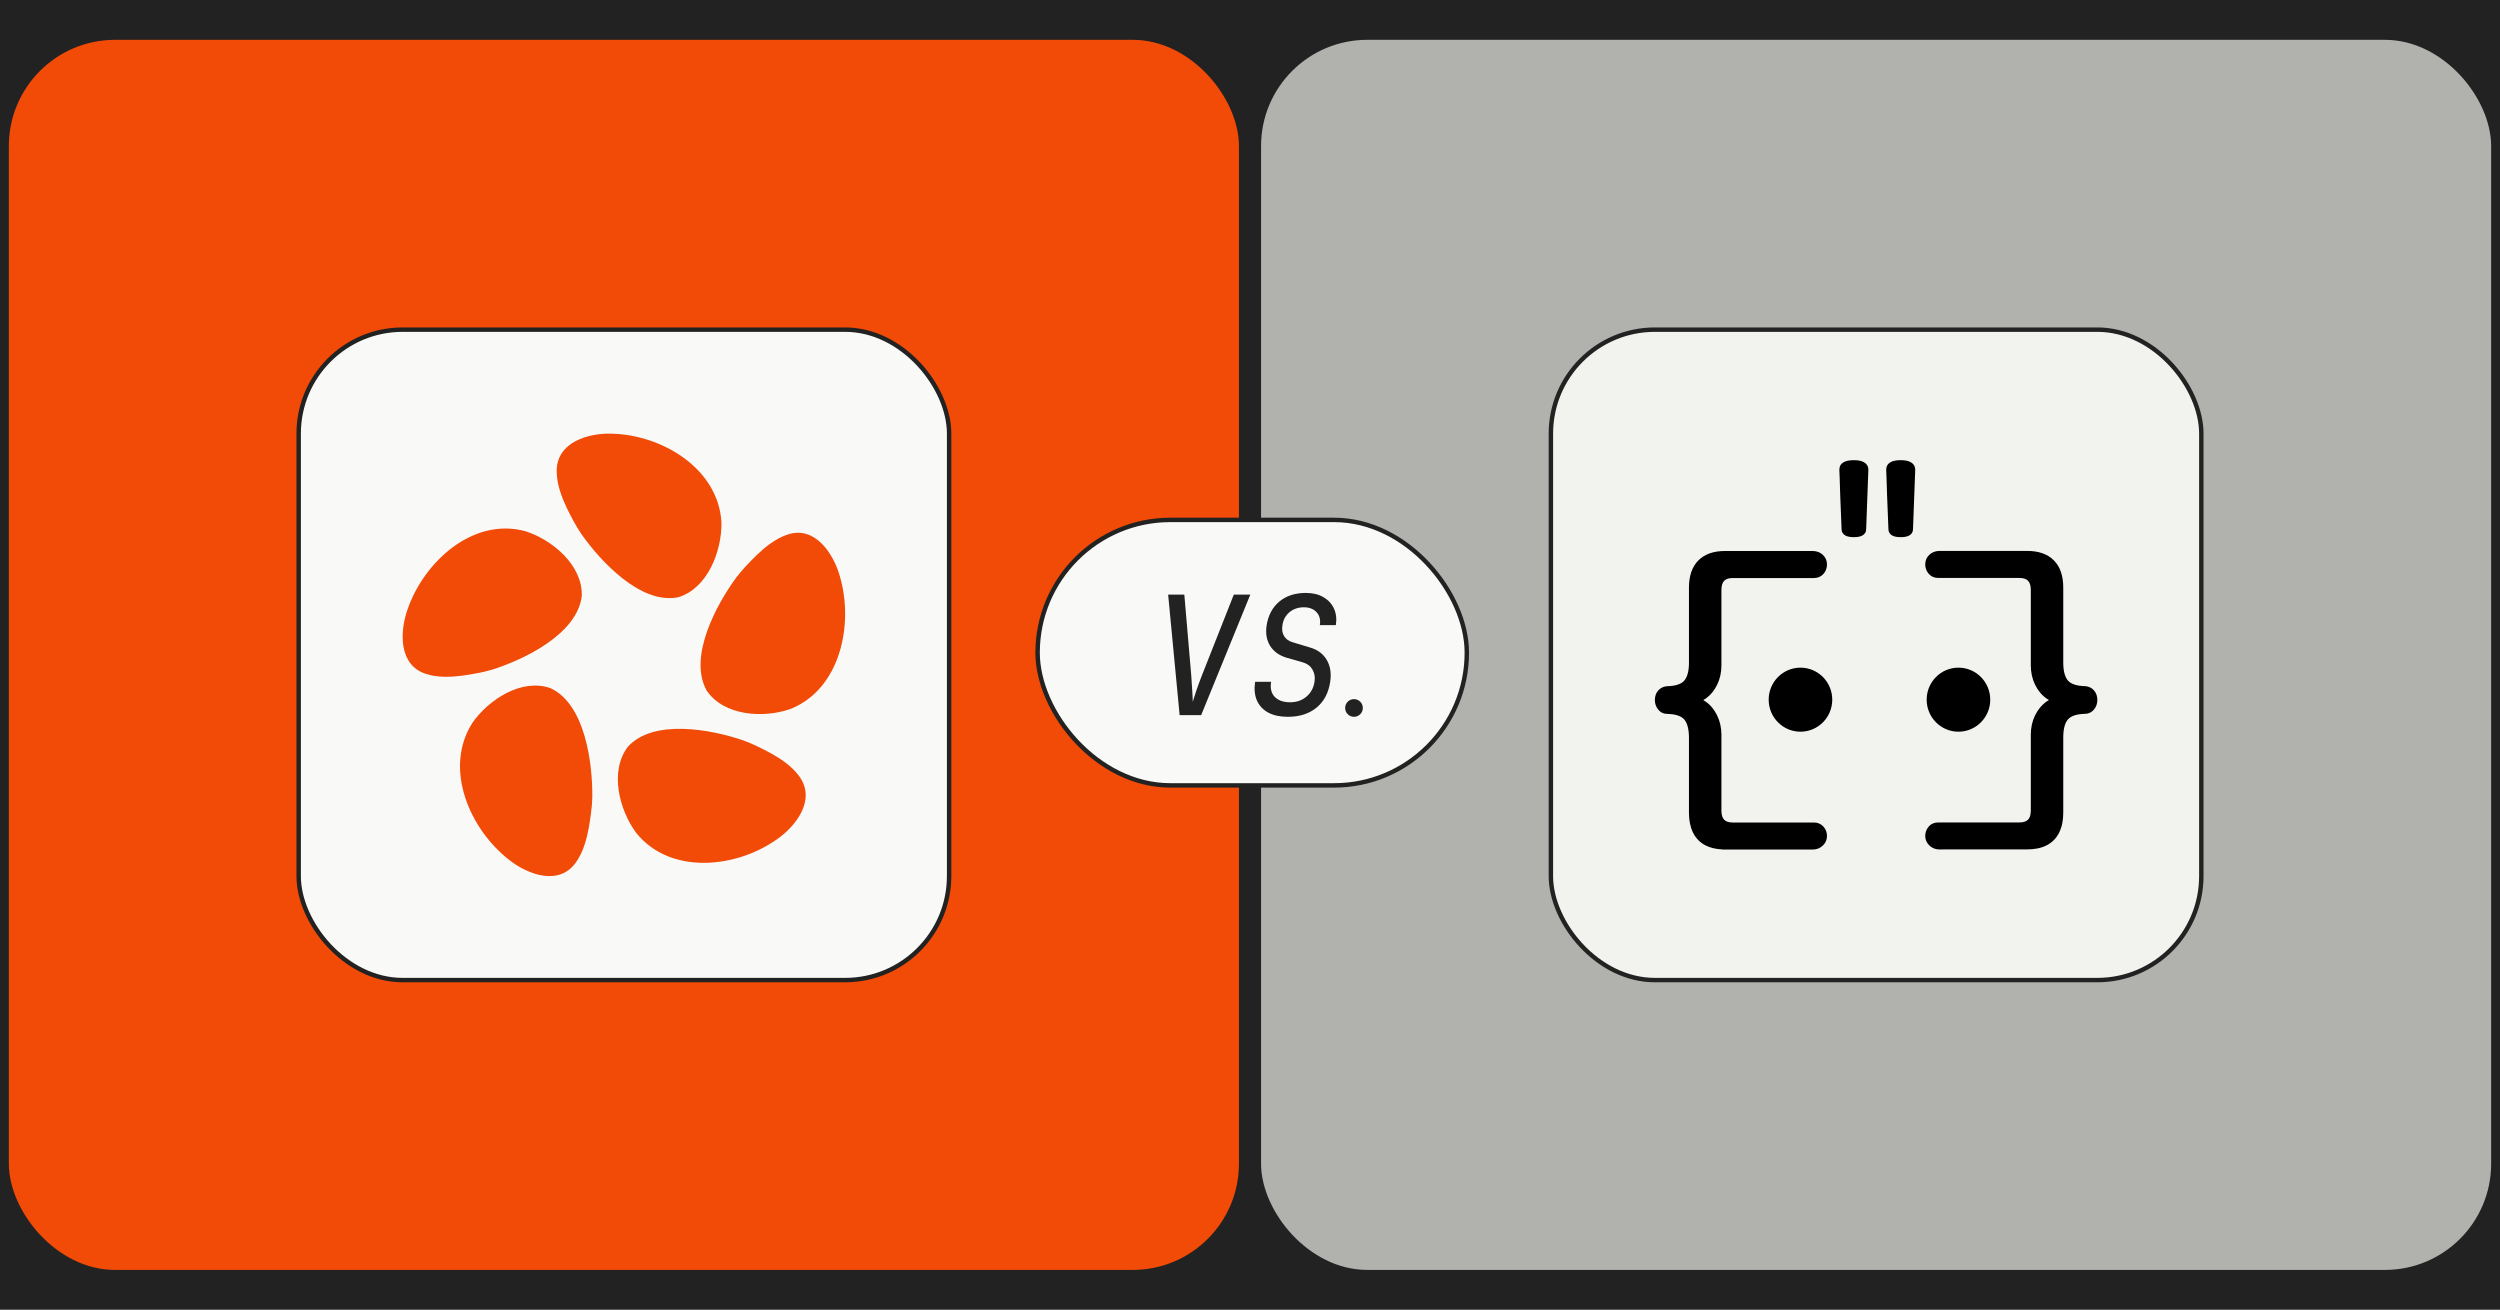 <svg width="565" height="296" viewBox="0 0 565 296" fill="none" xmlns="http://www.w3.org/2000/svg">
<rect width="565" height="296" fill="#222222"/>
<rect x="2" y="9" width="278" height="278" rx="24" fill="#F24A07"/>
<rect x="285" y="9" width="278" height="278" rx="24" fill="#B1B1AE"/>
<rect x="67.5" y="74.5" width="147" height="147" rx="23.5" fill="#F9FAF8"/>
<rect x="67.5" y="74.5" width="147" height="147" rx="23.5" stroke="#222222"/>
<path d="M124.488 155.554C117.952 153.164 110.396 158.121 106.752 163.374C100.16 173.726 106.184 187.492 115.132 194.381C119.204 197.609 126.312 200.326 130.136 194.932C131.884 192.481 132.62 189.46 133.092 186.945C133.472 184.657 133.812 182.417 133.864 180.161C133.936 172.438 132.236 159.207 124.488 155.562V155.554Z" fill="#F24A07"/>
<path d="M174.057 170.15C172.025 169.077 170.025 168.06 167.925 167.307C160.693 164.848 147.736 162.398 141.92 168.736C137.656 174.293 139.976 183.098 143.784 188.233C151.468 197.779 166.265 196.236 175.497 189.744C179.785 186.82 184.537 180.813 180.649 175.467C178.885 173.025 176.277 171.385 174.061 170.15H174.057Z" fill="#F24A07"/>
<path d="M189.793 130.185C188.373 125.15 184.201 118.719 177.973 120.813C175.133 121.757 172.789 123.761 170.941 125.515C169.305 127.143 167.733 128.751 166.377 130.545C161.833 136.75 155.529 148.466 159.681 156.028C163.581 161.851 172.569 162.337 178.569 160.256C189.913 155.805 193.033 141.083 189.789 130.185H189.793Z" fill="#F24A07"/>
<path d="M153.236 134.988C159.913 133.032 163.145 124.527 163.049 118.108C162.373 105.812 149.508 98.255 138.268 98.012C133.1 97.825 125.772 99.854 125.812 106.496C125.82 109.522 126.98 112.401 128.056 114.718C129.08 116.795 130.104 118.808 131.368 120.667C135.792 126.957 144.848 136.652 153.236 134.988Z" fill="#F24A07"/>
<path d="M111.272 151.33C118.548 149.013 130.452 143.286 131.484 134.696C131.708 127.661 124.72 121.923 118.656 120.031C106.896 116.88 95.824 126.937 92.124 137.681C90.352 142.598 89.992 150.285 96.244 152.298C99.088 153.225 102.152 152.998 104.66 152.678C106.928 152.334 109.136 151.969 111.272 151.326V151.33Z" fill="#F24A07"/>
<rect x="350.5" y="74.5" width="147" height="147" rx="23.5" fill="#F2F3EF"/>
<rect x="350.5" y="74.5" width="147" height="147" rx="23.5" stroke="#222222"/>
<path fill-rule="evenodd" clip-rule="evenodd" d="M416.695 104.443C417.276 104.122 418.063 104 418.973 104C419.886 104 420.678 104.128 421.262 104.465C421.902 104.833 422.249 105.428 422.249 106.171V106.196L421.75 119.617C421.748 119.909 421.676 120.195 421.516 120.451C421.355 120.709 421.127 120.9 420.87 121.038C420.375 121.302 419.716 121.397 418.973 121.397C418.231 121.397 417.572 121.302 417.077 121.038C416.819 120.9 416.592 120.709 416.43 120.451C416.27 120.195 416.199 119.909 416.197 119.617C416.072 116.275 415.97 113.685 415.887 111.85L415.886 111.834C415.844 109.951 415.803 108.62 415.761 107.836C415.72 107.049 415.698 106.546 415.698 106.358V106.108C415.698 105.763 415.777 105.429 415.958 105.131C416.137 104.834 416.395 104.609 416.695 104.443ZM427.284 104.443C427.865 104.122 428.652 104 429.562 104C430.475 104 431.267 104.128 431.851 104.465C432.491 104.833 432.838 105.428 432.838 106.171V106.196L432.339 119.617C432.337 119.909 432.266 120.195 432.106 120.451C431.944 120.709 431.716 120.9 431.459 121.038C430.963 121.302 430.305 121.397 429.562 121.397C428.82 121.397 428.162 121.302 427.666 121.038C427.409 120.9 427.181 120.709 427.019 120.451C426.859 120.195 426.788 119.909 426.786 119.617C426.66 116.275 426.559 113.685 426.476 111.85L426.475 111.834C426.433 109.951 426.392 108.62 426.35 107.836C426.309 107.049 426.287 106.546 426.287 106.358V106.108C426.287 105.763 426.366 105.429 426.547 105.131C426.726 104.834 426.983 104.609 427.284 104.443ZM436.066 125.347C436.695 124.776 437.474 124.507 438.359 124.507H458.144C460.685 124.507 462.725 125.191 464.173 126.643C465.626 128.101 466.296 130.192 466.296 132.793V149.752C466.296 151.729 466.697 153.036 467.355 153.802C467.989 154.536 469.202 155.02 471.209 155.067L471.242 155.067C472.042 155.127 472.725 155.443 473.242 156.034C473.766 156.626 474 157.369 474 158.195C474 158.991 473.758 159.709 473.263 160.326C472.746 160.98 472.032 161.322 471.202 161.324C469.2 161.372 467.99 161.856 467.353 162.591C466.693 163.356 466.296 164.677 466.296 166.714V183.673C466.296 185.396 465.999 186.895 465.371 188.161C464.738 189.436 463.801 190.395 462.562 191.036L462.559 191.038C461.328 191.666 459.847 191.965 458.144 191.965H439.019V191.983H438.359C437.459 191.983 436.68 191.689 436.052 191.091C435.436 190.499 435.101 189.767 435.101 188.929C435.101 188.129 435.367 187.405 435.895 186.805C436.454 186.169 437.198 185.87 438.06 185.87H456.431C457.367 185.87 457.958 185.631 458.334 185.246L458.338 185.242C458.71 184.868 458.961 184.225 458.961 183.167V166.054C458.961 164.468 459.279 163.012 459.918 161.693C460.554 160.38 461.416 159.331 462.506 158.558C462.686 158.431 462.873 158.313 463.064 158.208C462.873 158.101 462.688 157.985 462.508 157.858C461.415 157.09 460.554 156.037 459.918 154.721C459.279 153.402 458.961 151.946 458.961 150.36V133.323C458.961 132.273 458.711 131.629 458.336 131.246C457.954 130.862 457.355 130.62 456.431 130.62H438.06C437.2 130.62 436.459 130.315 435.898 129.686C435.367 129.089 435.101 128.366 435.101 127.558C435.101 126.682 435.42 125.928 436.066 125.347ZM436.066 125.347L436.063 125.35L436.505 125.844L436.066 125.347ZM383.826 126.661C385.269 125.207 387.316 124.524 389.856 124.524H409.641C410.531 124.524 411.305 124.799 411.934 125.364L411.937 125.367C412.572 125.945 412.899 126.702 412.899 127.574C412.899 128.385 412.632 129.1 412.105 129.699C411.548 130.333 410.804 130.637 409.94 130.637H391.569C390.637 130.637 390.042 130.88 389.663 131.263C389.292 131.638 389.039 132.281 389.039 133.34V150.377C389.039 151.964 388.721 153.42 388.081 154.739C387.446 156.052 386.584 157.101 385.494 157.873C385.314 158 385.127 158.118 384.937 158.224C385.127 158.33 385.312 158.447 385.492 158.574C386.585 159.341 387.446 160.395 388.082 161.711C388.722 163.029 389.039 164.485 389.039 166.071V183.184C389.039 184.241 389.29 184.882 389.663 185.26C390.043 185.647 390.64 185.886 391.569 185.886H409.94C410.8 185.886 411.54 186.191 412.101 186.816C412.64 187.42 412.899 188.143 412.899 188.946C412.899 189.789 412.57 190.515 411.948 191.107C411.318 191.712 410.535 192 409.641 192H389.196V191.966C387.768 191.898 386.51 191.601 385.441 191.055C384.199 190.419 383.255 189.445 382.628 188.176C382.007 186.919 381.704 185.411 381.704 183.69V166.731C381.704 164.703 381.303 163.376 380.645 162.605C380.012 161.872 378.8 161.389 376.798 161.341C375.962 161.339 375.255 161.005 374.735 160.34C374.242 159.721 374 158.999 374 158.212C374 157.385 374.234 156.643 374.758 156.051C375.278 155.46 375.967 155.145 376.757 155.085L376.79 155.083C378.799 155.033 380.013 154.552 380.646 153.818C381.309 153.05 381.704 151.747 381.704 149.769V132.81C381.704 130.207 382.38 128.118 383.826 126.661ZM442.61 150.889C438.643 150.889 435.427 154.13 435.427 158.126C435.427 162.124 438.643 165.364 442.61 165.364C446.577 165.364 449.794 162.124 449.794 158.126C449.794 154.13 446.577 150.889 442.61 150.889ZM399.722 158.126C399.722 154.13 402.939 150.889 406.906 150.889C410.872 150.889 414.089 154.13 414.089 158.126C414.089 162.124 410.872 165.364 406.906 165.364C402.939 165.364 399.722 162.124 399.722 158.126Z" fill="black"/>
<rect x="234.5" y="117.5" width="97" height="60" rx="30" fill="#F9FAF8" stroke="#222222"/>
<path d="M291.042 162C289.312 162 287.849 161.689 286.655 161.067C285.46 160.42 284.595 159.499 284.059 158.304C283.547 157.109 283.413 155.703 283.656 154.085H287.276C287.032 155.529 287.301 156.661 288.081 157.483C288.885 158.304 290.043 158.715 291.554 158.715C293.017 158.715 294.247 158.292 295.247 157.445C296.246 156.599 296.856 155.492 297.075 154.123C297.246 153.077 297.099 152.156 296.636 151.36C296.197 150.564 295.491 150.016 294.516 149.717L290.75 148.635C289.092 148.137 287.861 147.253 287.057 145.984C286.252 144.69 285.984 143.147 286.252 141.355C286.618 139.04 287.581 137.236 289.141 135.941C290.701 134.647 292.7 134 295.137 134C296.673 134 297.977 134.311 299.049 134.933C300.146 135.556 300.951 136.414 301.463 137.509C301.974 138.604 302.121 139.861 301.901 141.28H298.282C298.477 140.085 298.233 139.115 297.55 138.368C296.868 137.621 295.905 137.248 294.662 137.248C293.394 137.248 292.31 137.621 291.408 138.368C290.53 139.115 290.006 140.085 289.836 141.28C289.665 142.226 289.787 143.047 290.201 143.744C290.616 144.441 291.274 144.914 292.176 145.163L296.015 146.32C297.77 146.818 299.049 147.764 299.854 149.157C300.658 150.526 300.914 152.181 300.622 154.123C300.232 156.636 299.196 158.578 297.514 159.947C295.832 161.316 293.675 162 291.042 162Z" fill="#222222"/>
<path d="M266.596 161.627L264 134.373H267.656L269.228 152.704C269.326 153.899 269.399 155.031 269.448 156.101C269.521 157.172 269.558 158.005 269.558 158.603C269.728 158.005 269.996 157.172 270.362 156.101C270.728 155.031 271.142 153.899 271.605 152.704L278.844 134.373H282.574L271.459 161.627H266.596Z" fill="#222222"/>
<circle cx="306" cy="160" r="2" fill="#222222"/>
</svg>
